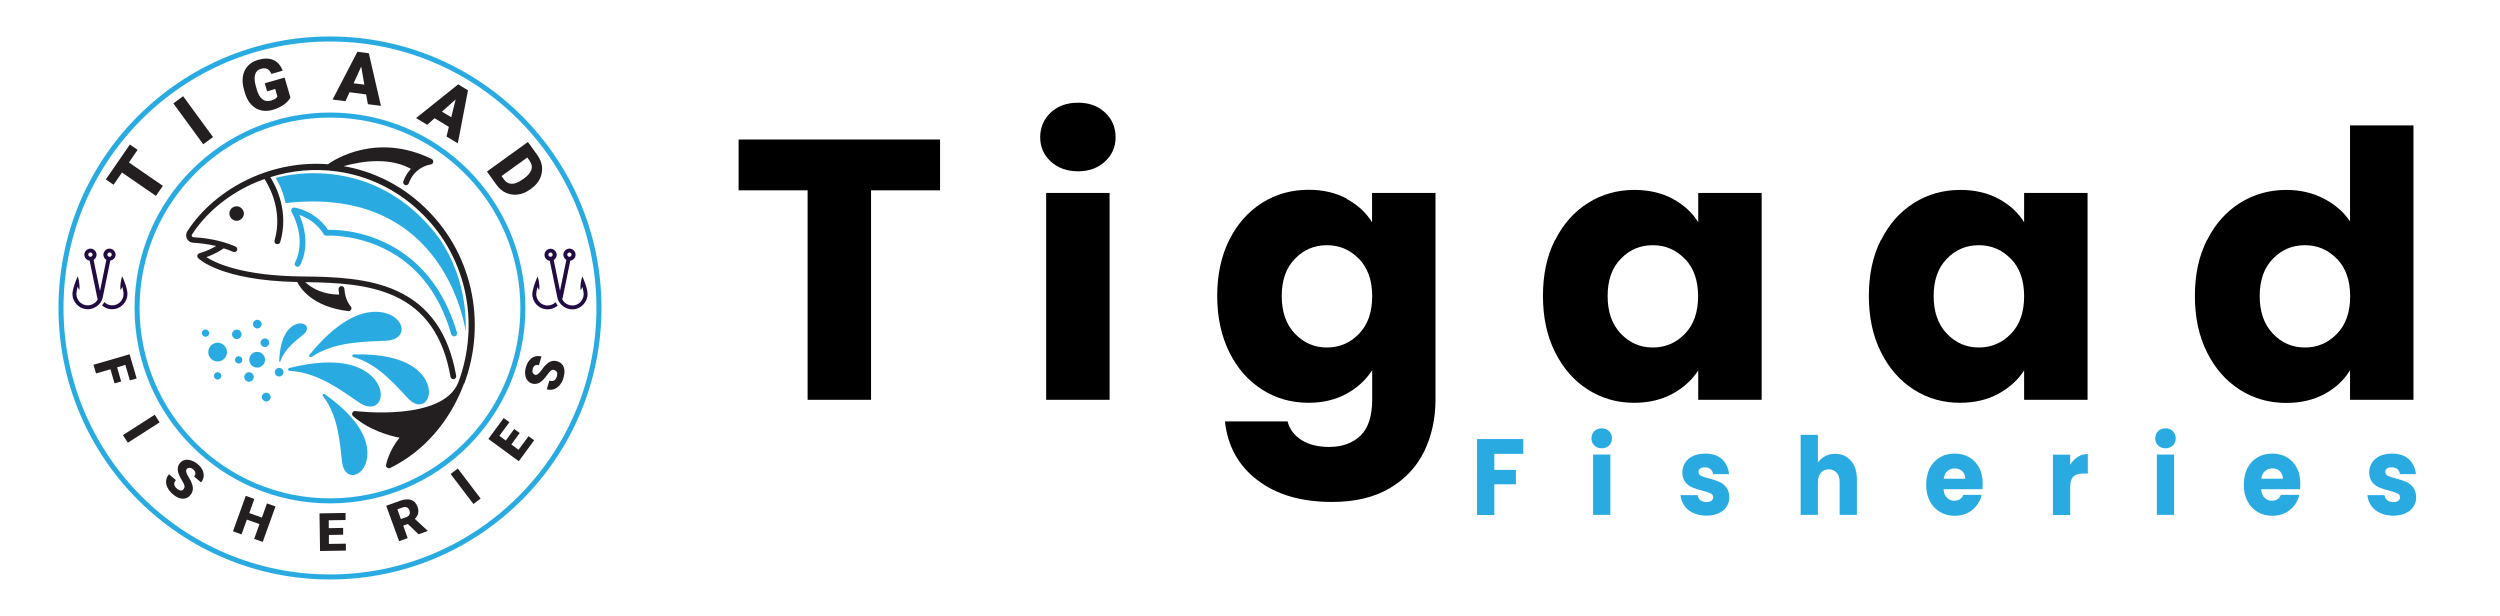 <?xml version="1.0" encoding="UTF-8"?>
<svg id="Layer_1" data-name="Layer 1" xmlns="http://www.w3.org/2000/svg" viewBox="0 0 184.03 45.34">
  <defs>
    <style>
      .cls-1, .cls-2 {
        fill: none;
      }

      .cls-3 {
        fill: #231f20;
      }

      .cls-4 {
        fill: #231f20;
      }

      .cls-2 {
        stroke: #29abe2;
        stroke-miterlimit: 10;
        stroke-width: .37px;
      }

      .cls-5 {
        isolation: isolate;
      }

      .cls-6 {
        fill: #29abe2;
      }

      .cls-7 {
        fill: #220b42;
      }
    </style>
  </defs>
  <g class="cls-5">
    <g>
      <path d="M69.2,10.27v3.74h-5.08v15.42h-4.67v-15.42h-5.08v-3.74h14.82Z"/>
      <path d="M77.35,11.89c-.52-.48-.78-1.08-.78-1.79s.26-1.33.78-1.82c.52-.48,1.19-.72,2.01-.72s1.46.24,1.98.72c.52.48.78,1.09.78,1.82s-.26,1.31-.78,1.79c-.52.48-1.18.72-1.98.72s-1.49-.24-2.01-.72ZM81.68,14.2v15.23h-4.67v-15.23h4.67Z"/>
      <path d="M99.13,14.64c.81.44,1.43,1.01,1.87,1.72v-2.16h4.67v15.21c0,1.4-.28,2.67-.83,3.81-.55,1.14-1.4,2.04-2.54,2.72-1.14.67-2.55,1.01-4.24,1.01-2.26,0-4.09-.53-5.49-1.6-1.4-1.06-2.2-2.51-2.4-4.33h4.61c.15.58.49,1.04,1.04,1.38.54.34,1.22.5,2.02.5.96,0,1.73-.28,2.31-.83.57-.56.86-1.44.86-2.66v-2.16c-.46.71-1.08,1.29-1.88,1.73s-1.74.67-2.81.67c-1.26,0-2.39-.32-3.41-.97-1.02-.65-1.83-1.56-2.42-2.76-.59-1.19-.89-2.57-.89-4.14s.3-2.94.89-4.12c.59-1.18,1.4-2.09,2.42-2.73,1.02-.64,2.16-.96,3.41-.96,1.07,0,2.02.22,2.83.66ZM100.04,19.06c-.65-.67-1.43-1.01-2.36-1.01s-1.71.33-2.36,1-.97,1.58-.97,2.74.32,2.09.97,2.77,1.43,1.02,2.36,1.02,1.71-.34,2.36-1.01.97-1.59.97-2.76-.32-2.08-.97-2.76Z"/>
      <path d="M114.48,17.67c.59-1.18,1.4-2.09,2.42-2.73,1.02-.64,2.16-.96,3.41-.96,1.07,0,2.02.22,2.83.66s1.43,1.01,1.87,1.72v-2.16h4.67v15.23h-4.67v-2.16c-.46.71-1.09,1.28-1.9,1.72-.81.44-1.75.66-2.83.66-1.24,0-2.37-.32-3.39-.97-1.02-.65-1.82-1.56-2.42-2.76s-.89-2.57-.89-4.14.29-2.94.89-4.12ZM124.03,19.06c-.65-.67-1.43-1.01-2.36-1.01s-1.72.33-2.36,1c-.65.66-.97,1.58-.97,2.74s.32,2.09.97,2.77c.65.68,1.43,1.02,2.36,1.02s1.71-.34,2.36-1.01c.65-.67.97-1.59.97-2.76s-.32-2.08-.97-2.76Z"/>
      <path d="M138.47,17.67c.59-1.18,1.4-2.09,2.42-2.73,1.02-.64,2.16-.96,3.41-.96,1.07,0,2.02.22,2.83.66s1.43,1.01,1.87,1.72v-2.16h4.67v15.23h-4.67v-2.16c-.46.71-1.09,1.28-1.9,1.72-.81.44-1.75.66-2.83.66-1.24,0-2.37-.32-3.39-.97-1.02-.65-1.82-1.56-2.42-2.76s-.89-2.57-.89-4.14.29-2.94.89-4.12ZM148.03,19.06c-.65-.67-1.43-1.01-2.36-1.01s-1.72.33-2.36,1c-.65.66-.97,1.58-.97,2.74s.32,2.09.97,2.77c.65.68,1.43,1.02,2.36,1.02s1.71-.34,2.36-1.01c.65-.67.97-1.59.97-2.76s-.32-2.08-.97-2.76Z"/>
      <path d="M162.47,17.67c.59-1.18,1.4-2.09,2.42-2.73,1.02-.64,2.16-.96,3.41-.96,1,0,1.92.21,2.74.63s1.48.98,1.95,1.69v-7.07h4.67v20.2h-4.67v-2.18c-.44.73-1.06,1.31-1.87,1.75-.81.44-1.75.66-2.83.66-1.26,0-2.39-.32-3.41-.97-1.02-.65-1.82-1.56-2.42-2.76s-.89-2.57-.89-4.14.29-2.94.89-4.12ZM172.03,19.06c-.65-.67-1.43-1.01-2.36-1.01s-1.72.33-2.36,1c-.65.66-.97,1.58-.97,2.74s.32,2.09.97,2.77c.65.68,1.43,1.02,2.36,1.02s1.71-.34,2.36-1.01c.65-.67.97-1.59.97-2.76s-.32-2.08-.97-2.76Z"/>
    </g>
  </g>
  <g class="cls-5">
    <g>
      <path class="cls-6" d="M112.13,32.32v1.09h-2.13v1.18h1.59v1.06h-1.59v2.26h-1.27v-5.59h3.4Z"/>
      <path class="cls-6" d="M117.36,32.79c-.14-.14-.21-.31-.21-.52s.07-.39.21-.53.32-.21.55-.21.4.07.54.21.21.32.21.53-.07.38-.21.52c-.14.14-.32.21-.54.21s-.41-.07-.55-.21ZM118.54,33.46v4.44h-1.27v-4.44h1.27Z"/>
      <path class="cls-6" d="M124.66,37.77c-.28-.13-.51-.31-.67-.54-.16-.23-.26-.49-.28-.78h1.26c.02.15.08.28.2.37s.27.14.44.14c.16,0,.28-.03.37-.1s.13-.15.13-.26c0-.13-.06-.22-.19-.28-.12-.06-.33-.13-.6-.2-.3-.07-.55-.15-.75-.24-.2-.08-.37-.21-.51-.39-.14-.18-.22-.42-.22-.72,0-.25.07-.49.2-.7.13-.21.33-.38.58-.5.25-.12.56-.18.91-.18.52,0,.93.14,1.23.41.3.28.47.64.52,1.1h-1.18c-.02-.15-.08-.28-.19-.37-.11-.09-.25-.13-.42-.13-.15,0-.26.03-.34.09-.08.06-.12.14-.12.25,0,.13.06.22.19.29.13.06.32.13.59.19.31.08.56.17.75.25.19.08.36.21.51.4.15.18.22.43.23.74,0,.26-.07.49-.21.7s-.33.36-.59.48c-.26.12-.55.17-.89.17-.36,0-.69-.07-.97-.2Z"/>
      <path class="cls-6" d="M136.26,33.92c.29.34.43.8.43,1.39v2.59h-1.27v-2.41c0-.3-.07-.53-.22-.69-.14-.16-.34-.25-.58-.25s-.44.08-.58.25c-.14.16-.22.4-.22.69v2.41h-1.27v-5.89h1.27v2.04c.13-.2.31-.35.53-.47.22-.12.47-.17.75-.17.48,0,.86.17,1.15.51Z"/>
      <path class="cls-6" d="M145.95,36.01h-2.88c.02.28.1.49.25.63.15.15.33.22.54.22.32,0,.54-.14.66-.43h1.36c-.07.29-.19.55-.38.79s-.41.42-.68.55c-.27.13-.58.2-.92.2-.41,0-.77-.09-1.09-.28s-.57-.45-.75-.8-.27-.75-.27-1.21.09-.86.26-1.21c.18-.34.42-.61.74-.8.32-.19.68-.28,1.1-.28s.76.09,1.07.27c.31.18.56.44.73.77.18.33.26.72.26,1.17,0,.13,0,.26-.02.4ZM144.67,35.25c0-.23-.08-.42-.22-.56-.15-.14-.34-.21-.56-.21s-.39.07-.54.2c-.15.13-.24.32-.27.56h1.59Z"/>
      <path class="cls-6" d="M152.95,33.63c.22-.14.47-.21.74-.21v1.44h-.35c-.32,0-.56.07-.71.22-.16.15-.24.4-.24.77v2.06h-1.27v-4.44h1.27v.74c.15-.24.34-.44.56-.58Z"/>
      <path class="cls-6" d="M158.86,32.79c-.14-.14-.21-.31-.21-.52s.07-.39.21-.53.32-.21.55-.21.4.07.54.21.21.32.21.53-.07.38-.21.52c-.14.14-.32.21-.54.21s-.41-.07-.55-.21ZM160.04,33.46v4.44h-1.27v-4.44h1.27Z"/>
      <path class="cls-6" d="M169.33,36.01h-2.88c.02.28.1.49.25.63.15.15.33.22.54.22.32,0,.54-.14.66-.43h1.36c-.07.29-.19.55-.38.79s-.41.42-.68.55c-.27.13-.58.2-.92.2-.41,0-.77-.09-1.09-.28s-.57-.45-.75-.8-.27-.75-.27-1.21.09-.86.26-1.21c.18-.34.42-.61.74-.8.32-.19.68-.28,1.1-.28s.76.09,1.07.27c.31.18.56.44.73.77.18.33.26.72.26,1.17,0,.13,0,.26-.02.4ZM168.05,35.25c0-.23-.08-.42-.22-.56-.15-.14-.34-.21-.56-.21s-.39.07-.54.2c-.15.13-.24.32-.27.56h1.59Z"/>
      <path class="cls-6" d="M175.22,37.77c-.28-.13-.51-.31-.67-.54-.16-.23-.26-.49-.28-.78h1.26c.02.15.08.28.2.37s.27.14.44.14c.16,0,.28-.03.37-.1s.13-.15.13-.26c0-.13-.06-.22-.19-.28-.12-.06-.33-.13-.6-.2-.3-.07-.55-.15-.75-.24-.2-.08-.37-.21-.51-.39-.14-.18-.22-.42-.22-.72,0-.25.07-.49.2-.7.13-.21.33-.38.58-.5.25-.12.56-.18.91-.18.52,0,.93.14,1.23.41.3.28.47.64.52,1.1h-1.18c-.02-.15-.08-.28-.19-.37-.11-.09-.25-.13-.42-.13-.15,0-.26.03-.34.09-.08.06-.12.14-.12.25,0,.13.06.22.19.29.13.06.32.13.59.19.31.08.56.17.75.25.19.08.36.21.51.4.15.18.22.43.23.74,0,.26-.07.49-.21.7s-.33.36-.59.48c-.26.12-.55.17-.89.17-.36,0-.69-.07-.97-.2Z"/>
    </g>
  </g>
  <g>
    <g>
      <path class="cls-6" d="M21.02,14.95s-.16-.7-.34-1.11c-.17-.39-.39-.74-.39-.74,0,0,7.16-2.22,12.1,4.52,1.41,2.15,1.96,4.51,1.89,6.79,0,0-1.37-10.83-13.26-9.46Z"/>
      <path class="cls-6" d="M22.04,15.82c.95,2.17.08,3.66.04,3.72-.06.1-.19.13-.29.07-.1-.06-.13-.19-.07-.29.02-.04.34-.59.34-1.5,0-.6-.14-1.36-.6-2.23-.04-.07-.03-.16.01-.22.05-.07.13-.1.21-.09.06,0,1.55.25,2.46,1.64.45-.01,2.02,0,3.81.76,1.93.81,4.48,2.64,5.69,6.81.03.11-.03.23-.15.27-.02,0-.04,0-.06,0-.09,0-.18-.06-.21-.15-.93-3.21-2.76-5.41-5.43-6.53-2-.84-3.74-.73-3.76-.73-.08,0-.16-.03-.2-.1-.52-.87-1.31-1.26-1.8-1.43Z"/>
      <path class="cls-4" d="M34.14,28.24s0,.02,0,.03c-.01.03-.02.06-.03.09-1.01,2.64-2.89,4.87-5.39,6.09-.03.01-.06.02-.09.02-.05,0-.09-.02-.13-.04-.06-.05-.1-.13-.08-.21,0-.05.23-1.08.99-2-.72-.14-2.25-.55-3.42-1.59-.07-.06-.09-.16-.05-.25.04-.09.13-.14.22-.12.06,0,6.45.81,7.59-2.14,0,0,0,0,0,0,.78-2.11.98-4.49.45-6.79-.52-2.25-1.68-4.26-3.36-5.82-1.69-1.58-3.78-2.58-6.04-2.89-1.65-.23-3.32-.08-4.9.42.41.65,1.39,2.52.73,4.78-.03.09-.11.15-.21.15-.02,0-.04,0-.06,0-.11-.03-.18-.15-.15-.27.64-2.19-.42-4.03-.74-4.52-.34.12-.67.25-.99.4-1.82.85-3.37,2.16-4.35,3.69-.03.05-.02.1,0,.12,0,.02.04.06.1.07.66.04,1.95.17,3.11.69.11.05.16.17.11.28-.05.11-.17.16-.28.11-.23-.1-.47-.19-.7-.26-.19.13-.64.42-1.28.65.69.44,2.67,1.38,7.07,1.42,2.39.02,4.89.12,6.95,1.06,2.39,1.09,3.82,3.13,4.37,6.25.02.12-.06.23-.17.25-.01,0-.03,0-.04,0-.1,0-.19-.07-.21-.18-.52-2.97-1.87-4.91-4.13-5.94-1.92-.87-4.19-.99-6.56-1.02.93.85,2.07.92,2.5.91-.02-.12-.04-.25-.05-.39,0-.12.08-.22.2-.23.12,0,.22.08.23.2.06.88.45,1.26.45,1.27.07.06.09.16.05.25-.04.08-.11.12-.19.12,0,0-.02,0-.02,0-2.65-.31-3.54-1.7-3.76-2.14-5.64-.12-7.24-1.7-7.3-1.77-.05-.05-.07-.13-.05-.2.02-.07.08-.13.15-.15.52-.15.95-.36,1.23-.53-.68-.16-1.3-.22-1.69-.24-.2-.01-.37-.12-.46-.3-.09-.18-.08-.38.03-.55,1.03-1.6,2.64-2.96,4.53-3.85,1.84-.86,3.84-1.23,5.82-1.08.47-.34,3.59-2.36,7.63-.39.09.04.13.13.12.23-.02.09-.09.17-.19.18-.05,0-1.17.16-1.61,1.38-.03.09-.11.14-.2.14-.02,0-.05,0-.07-.01-.11-.04-.17-.16-.13-.27.14-.39.34-.69.56-.92-1.49-.82-3.39-.63-4.96-.2,2.19.38,4.22,1.39,5.87,2.94,1.74,1.62,2.94,3.71,3.48,6.04.55,2.38.35,4.83-.46,7.02Z"/>
      <path class="cls-3" d="M17.27,15.21c-.28.08-.45.38-.36.66s.38.45.66.36.45-.38.36-.66-.38-.45-.66-.36Z"/>
    </g>
    <circle class="cls-2" cx="24.29" cy="22.67" r="19.8"/>
    <circle class="cls-2" cx="24.29" cy="22.67" r="14.2"/>
    <g>
      <path class="cls-1" d="M10.09,22.67c0,7.84,6.36,14.2,14.2,14.2s14.2-6.36,14.2-14.2"/>
      <path class="cls-4" d="M8.43,28.22l-.3-1.04-1.06.31-.19-.64,2.66-.77.52,1.78-.5.14-.33-1.14-.61.18.3,1.04-.49.14Z"/>
      <path class="cls-4" d="M9.41,32.59l-.36-.56,2.34-1.5.36.56-2.34,1.5Z"/>
      <path class="cls-4" d="M13.51,36c.06-.07.09-.15.07-.24-.02-.09-.07-.21-.17-.37s-.17-.29-.22-.41c-.16-.37-.14-.67.06-.9.1-.12.22-.19.37-.22.14-.03.3-.02.47.04.17.06.33.15.48.28.15.13.26.27.34.43.07.16.1.31.08.47-.02.16-.08.3-.19.43l-.51-.43c.07-.09.1-.18.09-.27-.01-.09-.06-.18-.15-.25-.09-.08-.18-.12-.27-.12-.09,0-.16.02-.21.09-.05.05-.06.13-.04.22s.08.23.19.4c.11.17.18.32.23.46.12.33.08.6-.12.84-.16.19-.35.27-.58.26-.23-.01-.46-.12-.71-.33-.17-.15-.3-.31-.39-.49s-.12-.35-.1-.52c.02-.17.09-.32.21-.46l.51.43c-.1.11-.14.22-.12.33s.08.21.22.32c.08.07.17.11.25.12.08,0,.15-.02.2-.09Z"/>
      <path class="cls-4" d="M19.34,39.89l-.63-.22.39-1.09-.93-.33-.39,1.09-.63-.23.94-2.61.63.23-.37,1.04.93.33.37-1.04.63.22-.94,2.61Z"/>
      <path class="cls-4" d="M25.26,39.36l-1.05.02v.66s1.25-.02,1.25-.02v.51s-1.9.03-1.9.03l-.04-2.77,1.92-.03v.52s-1.24.02-1.24.02v.58s1.06-.02,1.06-.02v.5Z"/>
      <path class="cls-4" d="M30.02,38.57l-.34.12.33.92-.63.23-.95-2.61,1.03-.37c.31-.11.58-.13.8-.06s.38.24.47.49c.07.18.08.35.05.49-.03.15-.11.28-.24.42l.93.86v.03s-.66.24-.66.24l-.79-.76ZM29.5,38.21l.4-.14c.12-.04.2-.11.24-.19s.04-.18,0-.3-.1-.19-.19-.23-.19-.04-.3,0l-.4.14.26.72Z"/>
      <path class="cls-4" d="M35.38,36.7l-.53.4-1.68-2.21.53-.4,1.68,2.21Z"/>
      <path class="cls-4" d="M38.26,31.87l-.62.85.53.39.74-1,.41.3-1.13,1.54-2.24-1.64,1.13-1.54.42.31-.74,1,.47.35.62-.85.4.29Z"/>
      <path class="cls-4" d="M40.82,27.24c-.09-.03-.18-.02-.25.03-.07.05-.16.15-.27.3-.11.15-.2.27-.29.36-.27.29-.56.39-.85.3-.15-.04-.26-.13-.35-.25s-.14-.27-.15-.44c-.02-.18,0-.36.07-.56.06-.19.14-.35.26-.48.11-.13.25-.22.4-.26s.31-.04.47,0l-.19.64c-.11-.03-.2-.02-.28.02s-.14.13-.17.24c-.03.11-.04.21,0,.29.03.08.08.13.16.16.07.02.14,0,.22-.05.08-.06.17-.17.29-.33.11-.17.22-.3.33-.39.25-.24.52-.31.81-.22.23.07.39.21.47.43.08.21.07.48-.02.78-.06.22-.16.4-.29.55s-.28.25-.44.3-.33.04-.5,0l.19-.64c.14.04.26.04.35-.01.09-.05.16-.16.21-.33.03-.11.03-.2,0-.27-.03-.08-.08-.12-.16-.15Z"/>
    </g>
    <g>
      <path class="cls-1" d="M10.09,22.67c0-7.84,6.36-14.2,14.2-14.2s14.2,6.36,14.2,14.2"/>
      <path class="cls-4" d="M10.12,11.04l-.63.92,2.5,1.72-.51.74-2.5-1.72-.62.9-.57-.39,1.77-2.57.57.39Z"/>
      <path class="cls-4" d="M15.68,10.09l-.72.53-2.2-3.01.72-.53,2.2,3.01Z"/>
      <path class="cls-4" d="M21.38,7.17c-.09.19-.25.36-.48.53-.23.16-.5.29-.8.38-.47.14-.88.1-1.25-.1-.36-.21-.63-.56-.8-1.07l-.09-.31c-.1-.35-.13-.68-.08-.98s.17-.55.36-.76c.19-.21.44-.36.74-.45.45-.13.82-.13,1.13,0,.31.13.54.39.7.79l-.83.24c-.09-.19-.19-.32-.32-.37s-.27-.06-.46,0c-.22.06-.36.2-.42.42-.06.22-.05.5.05.84l.06.22c.1.36.24.61.42.75.17.14.39.18.65.1.22-.06.38-.16.46-.29l-.16-.56-.6.17-.17-.59,1.46-.42.43,1.47Z"/>
      <path class="cls-4" d="M26.95,6.95l-1.22-.16-.3.66-.95-.12,1.83-3.52.84.11.89,3.87-.96-.12-.13-.72ZM26.03,6.13l.79.1-.23-1.33-.56,1.23Z"/>
      <path class="cls-4" d="M33.04,9.34l-1.05-.64-.54.49-.82-.5,3.1-2.48.72.44-.75,3.9-.83-.5.17-.71ZM32.53,8.22l.69.41.32-1.31-1.01.9Z"/>
      <path class="cls-4" d="M35.84,12.63l3.02-2.18.7.97c.19.27.3.55.34.85.03.3-.02.59-.15.87-.13.28-.34.52-.61.72l-.14.1c-.28.2-.57.32-.87.36s-.59,0-.87-.12c-.28-.12-.51-.32-.7-.58l-.72-1ZM38.82,11.59l-1.9,1.37.18.25c.15.21.34.32.57.32s.49-.1.78-.31l.13-.09c.29-.21.47-.43.54-.64s.02-.44-.13-.65l-.18-.25Z"/>
    </g>
    <g>
      <g>
        <path class="cls-7" d="M9.36,21.41c-.12-.6-.37-1.07-.37-1.07,0,0-.05.14-.08.32-.04.21-.08.48-.03.7l.13-.24.07.35c.09.45-.2.9-.65.99-.29.06-.57-.04-.76-.23-.04.09-.09.18-.16.25.26.23.61.33.97.26.61-.13,1-.72.88-1.33ZM6.89,19.13c.16-.09.25-.28.21-.47-.05-.24-.29-.4-.53-.35-.24.05-.4.29-.35.53.04.19.2.33.38.35l.55,2.68c.03.15.09.28.17.39.07-.09.12-.2.14-.32v-.04s-.01-.06-.02-.09l-.55-2.68ZM6.69,18.9c-.08.02-.17-.04-.19-.12-.02-.09.04-.17.12-.19.09-.02.17.04.19.12.02.08-.04.17-.12.19Z"/>
        <path class="cls-7" d="M8.5,18.84c.05-.24-.11-.48-.35-.53-.24-.05-.48.11-.53.35-.04.19.05.38.21.47l-.55,2.68c-.09.45-.54.74-.99.65-.45-.09-.74-.54-.65-.99l.07-.36.13.25c.04-.21,0-.49-.03-.7-.04-.19-.08-.32-.08-.32,0,0-.25.47-.37,1.07-.13.61.27,1.21.88,1.33s1.21-.27,1.33-.88l.55-2.68c.18-.02.34-.16.38-.35ZM8.03,18.9c-.09-.02-.14-.1-.12-.19.02-.09.1-.14.19-.12.09.02.14.1.12.19-.02.09-.1.14-.19.12Z"/>
      </g>
      <g>
        <path class="cls-7" d="M40.09,22.75c.36.07.71-.04.97-.26-.06-.07-.12-.16-.16-.25-.19.19-.47.29-.76.23-.45-.09-.74-.54-.65-.99l.07-.35.13.24c.05-.21,0-.49-.03-.7-.04-.19-.08-.32-.08-.32,0,0-.24.47-.37,1.07-.13.61.27,1.21.88,1.33ZM41.14,21.81s-.02.06-.03.09v.04c.03.12.08.22.15.32.08-.12.14-.25.17-.39l.55-2.68c.18-.02.34-.16.38-.35.05-.24-.11-.48-.35-.53-.24-.05-.48.1-.53.35-.04.19.05.38.21.47l-.55,2.68ZM41.76,18.71c.02-.08.1-.14.19-.12.08.02.14.1.12.19-.02.08-.1.14-.19.12-.08-.02-.14-.1-.12-.19Z"/>
        <path class="cls-7" d="M40.47,19.19l.55,2.68c.13.61.72,1,1.33.88.61-.13,1-.72.88-1.33-.12-.61-.37-1.07-.37-1.07,0,0-.04.14-.08.32-.04.21-.08.48-.03.7l.13-.25.07.36c.09.45-.2.9-.65.99-.45.09-.9-.2-.99-.65l-.55-2.68c.16-.09.25-.28.21-.47-.05-.24-.29-.4-.53-.35-.24.05-.4.29-.35.53.04.19.2.33.38.35ZM40.37,18.78c-.02-.09.04-.17.12-.19.09-.02.17.04.19.12.02.09-.04.17-.12.19-.09.02-.17-.04-.19-.12Z"/>
      </g>
    </g>
    <g>
      <path class="cls-6" d="M22.92,26.27c-.1.07-.22-.06-.14-.15,1.21-1.5,2.91-3.05,4.65-3.16,2.27-.14,2.92,2.01,1.01,2.12-1.45.08-3.79.02-5.51,1.2Z"/>
      <path class="cls-6" d="M20.65,26.6c-.02.05-.1.04-.1-.02.03-.89.23-1.94.84-2.47.8-.69,1.64-.07.96.5-.52.43-1.4,1.06-1.71,1.98Z"/>
      <path class="cls-6" d="M26,26.28c-.1-.03-.09-.18.02-.19,1.73-.05,3.79.2,4.88,1.32,1.43,1.46.34,3.17-.85,1.93-.9-.94-2.23-2.57-4.05-3.06Z"/>
      <path class="cls-6" d="M21.31,27.3c-.12,0-.14-.18-.02-.21,1.87-.47,4.16-.7,5.62.25,1.9,1.24,1.14,3.36-.46,2.3-1.21-.81-3.04-2.25-5.14-2.34Z"/>
      <path class="cls-6" d="M23.77,29.15c-.07-.09.04-.2.13-.14,1.42,1,2.92,2.43,3.12,3.97.27,2.02-1.63,2.74-1.84,1.03-.16-1.3-.25-3.4-1.42-4.87Z"/>
      <path class="cls-6" d="M18.35,26.48c0,.32.26.58.58.58s.58-.26.58-.58-.26-.58-.58-.58-.58.26-.58.58Z"/>
      <path class="cls-6" d="M18.62,23.86c0,.18.15.32.32.32s.32-.15.32-.32-.15-.32-.32-.32-.32.15-.32.32Z"/>
      <path class="cls-6" d="M19.18,25.23c0,.18.15.32.32.32s.32-.15.32-.32-.15-.32-.32-.32-.32.15-.32.32Z"/>
      <path class="cls-6" d="M17.08,24.61c0,.19.16.35.35.35s.35-.16.35-.35-.16-.35-.35-.35-.35.16-.35.35Z"/>
      <path class="cls-6" d="M14.86,24.52c0,.15.12.27.27.27s.27-.12.27-.27-.12-.27-.27-.27-.27.12-.27.27Z"/>
      <path class="cls-6" d="M20.23,27.4c0,.18.15.32.32.32s.32-.15.32-.32-.15-.32-.32-.32-.32.15-.32.32Z"/>
      <path class="cls-6" d="M17.98,27.75c0,.19.16.35.35.35s.35-.16.35-.35-.16-.35-.35-.35-.35.16-.35.35Z"/>
      <path class="cls-6" d="M15.75,27.67c0,.15.12.27.27.27s.27-.12.27-.27-.12-.27-.27-.27-.27.12-.27.27Z"/>
      <path class="cls-6" d="M19.48,28.93c-.17.07-.25.26-.18.42s.26.25.42.18.25-.26.18-.42-.26-.25-.42-.18Z"/>
      <path class="cls-6" d="M17.47,26.24c-.14.05-.2.21-.15.35s.21.2.35.15.2-.21.15-.35-.21-.2-.35-.15Z"/>
      <path class="cls-6" d="M15.33,25.92c0,.38.31.69.69.69s.69-.31.69-.69-.31-.69-.69-.69-.69.31-.69.69Z"/>
    </g>
  </g>
</svg>